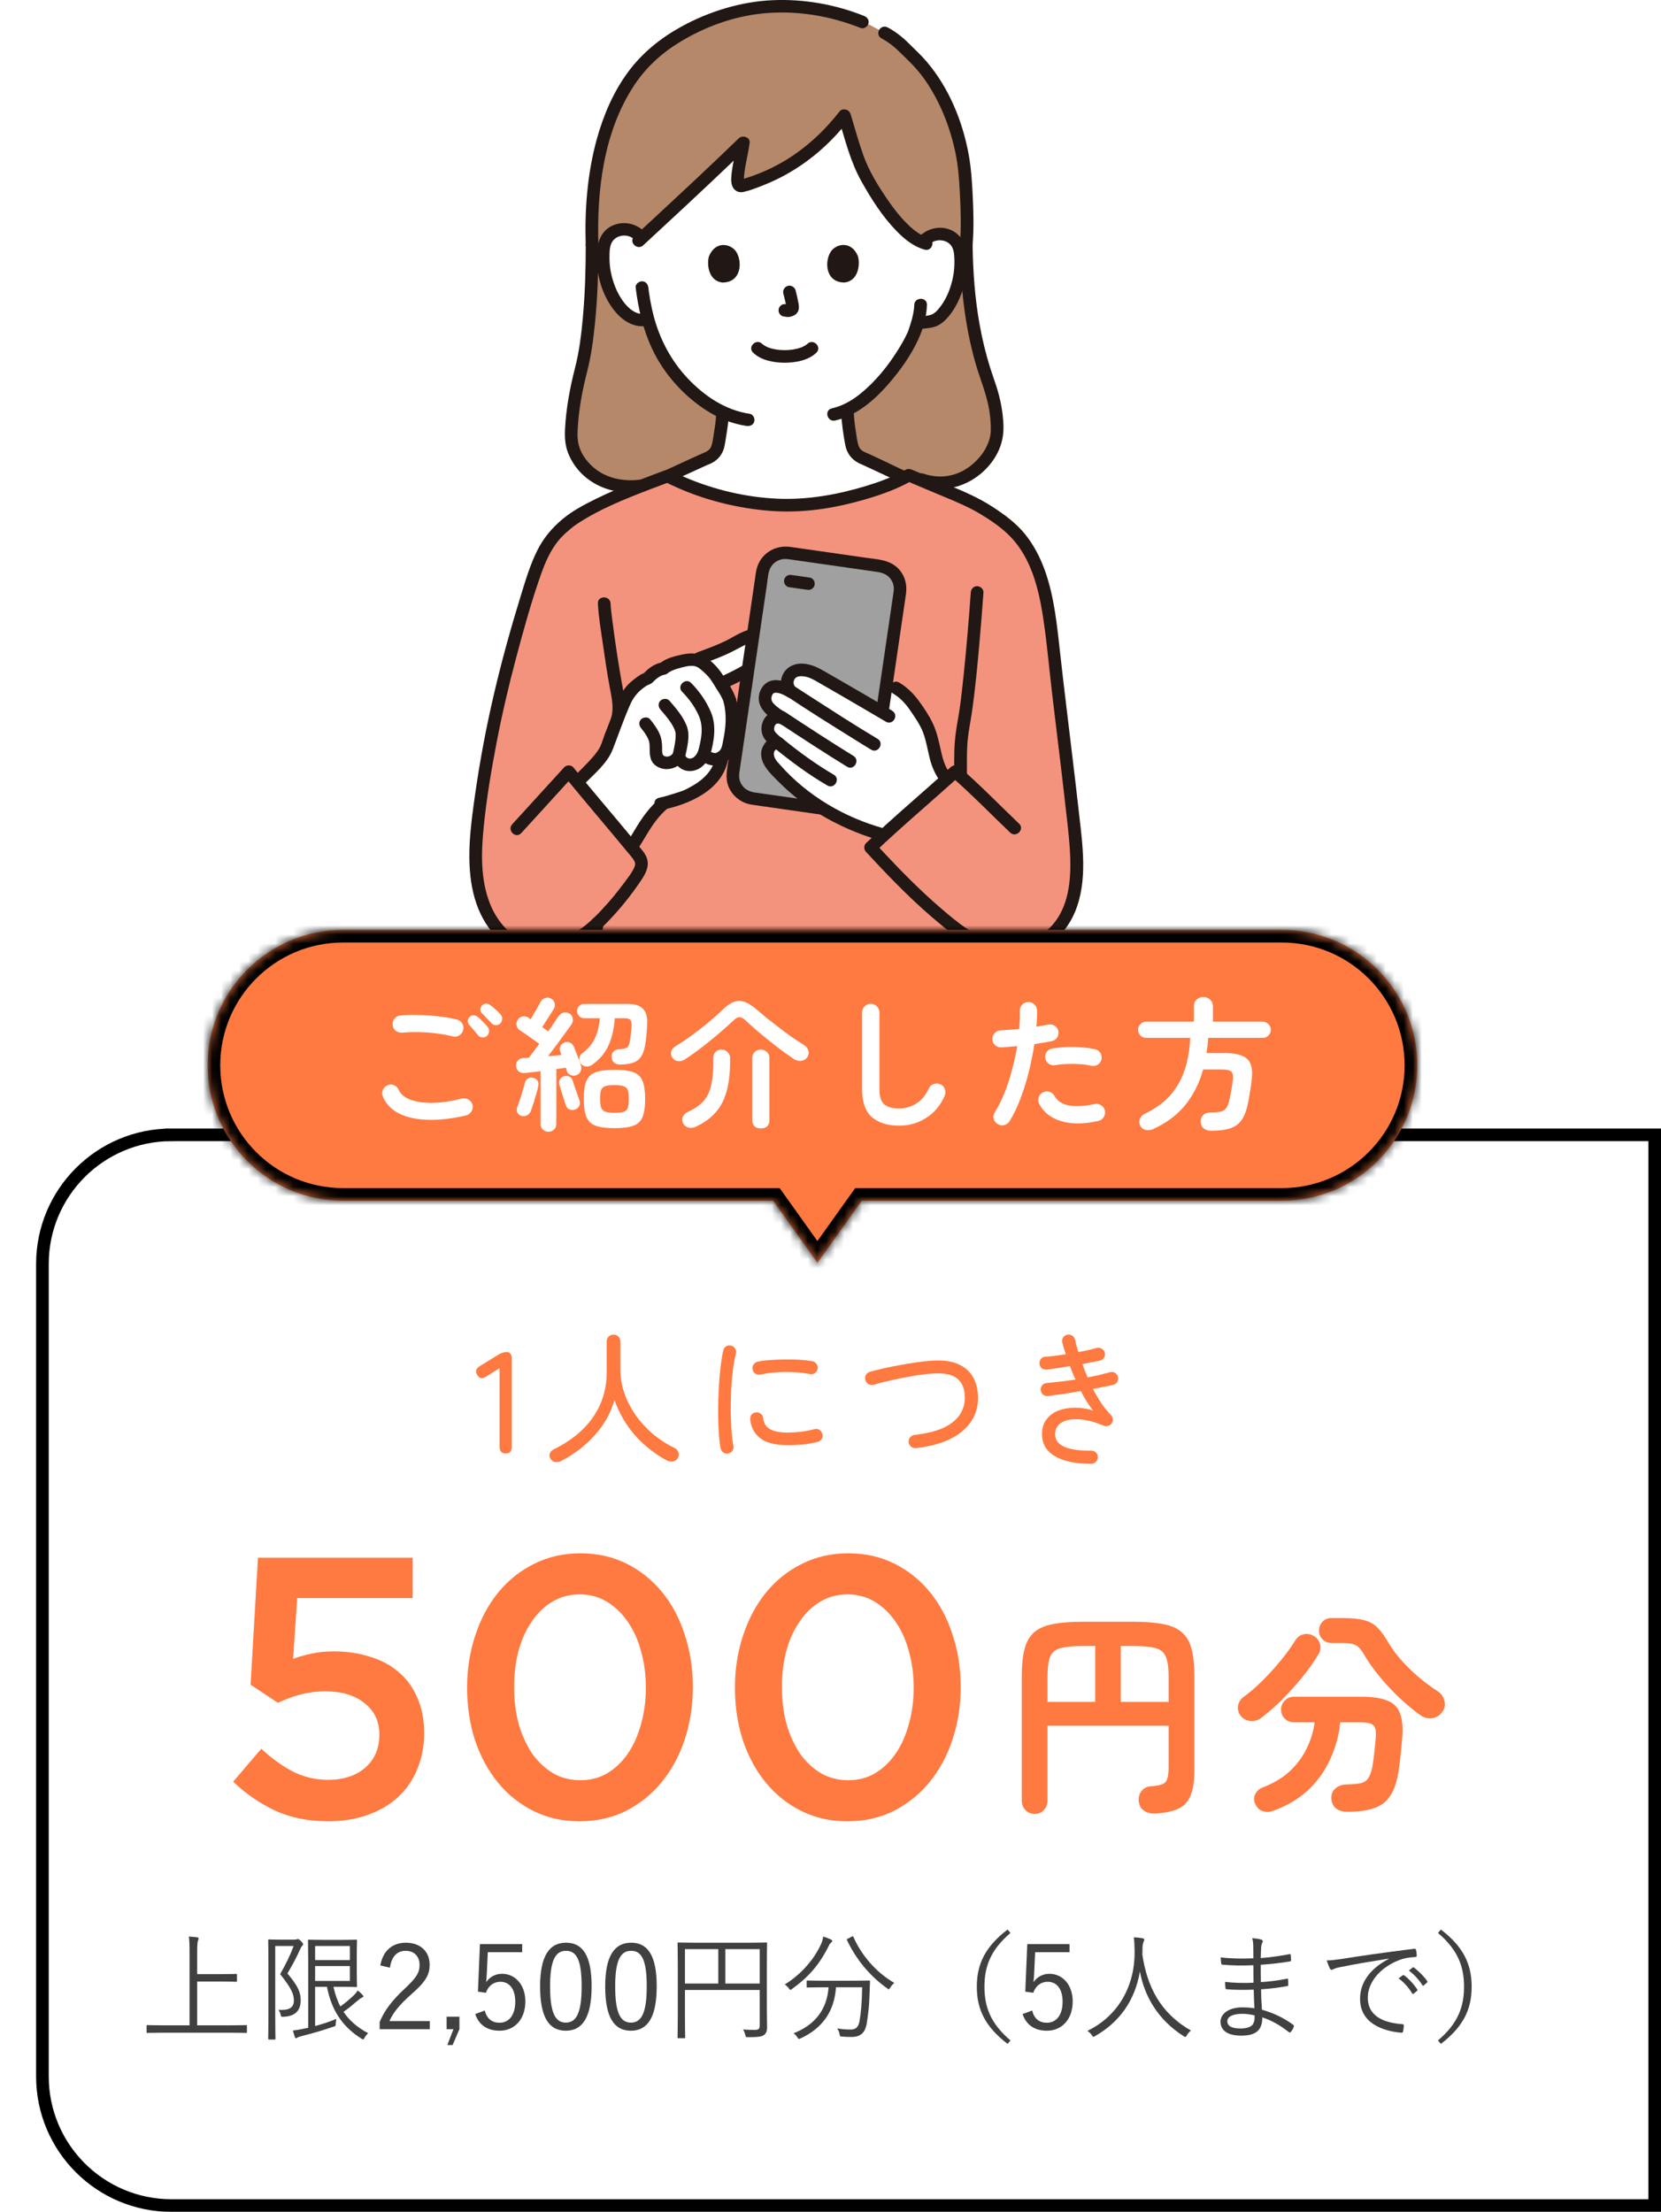 <?xml version="1.0" encoding="utf-8"?>
<svg xmlns="http://www.w3.org/2000/svg" fill="none" height="245" viewBox="0 0 184 245" width="184">
  <filter color-interpolation-filters="sRGB" filterUnits="userSpaceOnUse" height="124" id="a" width="184" x="0" y="121">
    <feFlood flood-opacity="0" result="BackgroundImageFix"/>
    <feColorMatrix in="SourceAlpha" result="hardAlpha" type="matrix" values="0 0 0 0 0 0 0 0 0 0 0 0 0 0 0 0 0 0 127 0"/>
    <feOffset dx="4" dy="4"/>
    <feComposite in2="hardAlpha" operator="out"/>
    <feColorMatrix type="matrix" values="0 0 0 0 0 0 0 0 0 0 0 0 0 0 0 0 0 0 0.15 0"/>
    <feBlend in2="BackgroundImageFix" mode="normal" result="effect1_dropShadow_63_162"/>
    <feBlend in="SourceGraphic" in2="effect1_dropShadow_63_162" mode="normal" result="shape"/>
  </filter>
  <mask fill="#fff" id="b">
    <path clip-rule="evenodd" d="m38 103c-8.284 0-15 6.716-15 15s6.716 15 15 15h47.648l4.905 6.878 4.905-6.878h46.541c8.284 0 15-6.716 15-15s-6.716-15-15-15z" fill="#fff" fill-rule="evenodd"/>
  </mask>
  <path d="m76.165 52.409c-2.583.669-4.495 1.295-4.495 1.295-5.022 1.054-8.427-2.357-8.4-5.465.018-1.903.466-5.016.996-6.887.773-2.734 1.326-7.542 1.323-14.212-.331-9.838 2.287-16.971 6.412-20.878 2.486-2.355 8.09-5.564 14.385-5.564 3.839 0 6.544.689 9.138 1.732l.82.327c.832.446 1.66.892 1.66.892 1.482.796 1.877 1.402 3.238 2.699 3.148 3.003 5.335 8.408 5.683 13.247.1 1.396.331 5.028.109 7.542.111 8.309 1.66 12.957 2.459 15.245.642 1.836.955 3.302.972 5.204.03 3.111-3.879 7.136-8.371 5.543 0 0-10.54-2.189-15.875-2.317-2.908-.07-6.963.793-10.052 1.593z" fill="#b5886a"/>
  <path d="m72.886 53.214c.293-.099 5.106-2.326 5.206-2.36 1.523-.544 1.461-1.512 1.654-2.592.158-.889.266-1.68.313-2.601-1.88-.872-3.613-2.308-5.13-4.104-1.69-1.998-2.612-4.231-3.142-6.166-.114.012-.184.017-.184.017-.946.235-1.692-.237-2.222-.654-.688-.55-1.183-1.271-1.561-2.027-.779-1.55-1.119-3.281-.969-4.981.041-.431.111-.872.331-1.26.31-.553.931-.959 1.61-1.06s1.408.11 1.9.55l.466.33c3.136-2.896 8.365-7.768 11.176-10.499-.196 1.639-1.238 5.106-.132 4.779 4.647-1.312 8.389-4 11.334-7.788.618 2.039 1.4 4.923 2.117 6.256.984 1.825 3.751 6.719 6.585 7.808.442-.683 1.367-1.046 2.216-.918.68.101 1.3.507 1.611 1.06.219.388.29.831.331 1.26.149 1.7-.191 3.432-.969 4.981-.381.756-.873 1.477-1.561 2.027-.554.434-1.552.406-2.243.527-.135.463-.272.849-.345 1.069-.542 1.457-3.596 6.65-7.426 8.506.038.97.152 1.932.322 2.89.19 1.083.132 2.05 1.654 2.592.1.035 4.415 2.068 4.571 2.129 0 0-6.345 6.288-14.845 6.288s-12.669-6.056-12.669-6.056z" fill="#fff"/>
  <path d="m103.053 26.981c.705-.597 1.944-.463 2.407.371.254.458.26 1.04.269 1.549.012.623-.044 1.24-.17 1.848-.237 1.141-.682 2.3-1.399 3.232-.282.365-.624.773-1.084.904-.501.142-1.03.153-1.543.226-.375.055-.583.527-.492.854.111.4.486.539.864.486.48-.07.969-.084 1.443-.2.566-.139 1.011-.44 1.415-.849.84-.846 1.405-1.938 1.8-3.047.396-1.109.604-2.375.566-3.583-.039-1.208-.302-2.363-1.38-3.07-1.15-.756-2.67-.568-3.695.298-.29.243-.254.733 0 .982.287.284.706.243.993 0z" fill="#211715"/>
  <path d="m101.281 33.769c-.023.695-.19 1.376-.392 2.039-.07.235-.149.466-.228.698-.027.078-.056.156-.082.232-.009.023-.018.043-.027.067-.044.119.071-.151.009-.02-.31.672-.67 1.318-1.066 1.946-1.142 1.827-2.527 3.548-4.219 4.909-.922.741-1.974 1.332-3.13 1.596-.881.2-.509 1.541.375 1.341 2.369-.539 4.339-2.253 5.885-4.029 1.291-1.483 2.489-3.151 3.312-4.938.547-1.185.922-2.54.966-3.84.029-.895-1.376-.895-1.405 0z" fill="#211715"/>
  <path d="m71.19 25.48c-.943-.796-2.237-1.002-3.37-.478-1.133.524-1.581 1.622-1.678 2.804-.196 2.378.53 5.048 2.14 6.861.887.999 2.132 1.703 3.505 1.405.884-.191.509-1.532-.375-1.341-.969.209-1.877-.652-2.392-1.364-.697-.964-1.133-2.106-1.359-3.264-.111-.568-.152-1.147-.143-1.723.009-.527.012-1.179.322-1.636.509-.753 1.672-.863 2.357-.284.287.243.712.281.993 0 .252-.249.29-.739 0-.982z" fill="#211715"/>
  <path d="m70.417 31.855c.29 2.346.811 4.634 1.824 6.786 1.297 2.754 3.458 5.187 6.038 6.835 1.332.852 2.837 1.474 4.412 1.703.375.055.755-.093.864-.487.091-.327-.114-.799-.492-.854-2.705-.397-5.004-1.955-6.849-3.893-1.845-1.938-3.133-4.359-3.815-6.986-.152-.579-.275-1.167-.378-1.758-.094-.539-.141-.88-.199-1.347-.047-.374-.29-.695-.703-.695-.345 0-.75.319-.703.695z" fill="#211715"/>
  <path d="m92.913 13.163c.709 2.357 1.303 4.77 2.515 6.933 1.095 1.955 2.331 3.898 3.906 5.514.858.88 1.88 1.709 3.092 2.042.873.24 1.245-1.101.375-1.341s-1.634-.854-2.304-1.518c-.794-.785-1.482-1.668-2.111-2.583-1.083-1.573-2.126-3.247-2.761-5.045-.507-1.439-.914-2.913-1.353-4.373-.258-.854-1.613-.492-1.356.371z" fill="#211715"/>
  <path d="m93.03 12.315c-1.707 2.181-3.748 4.095-6.143 5.517-1.192.707-2.451 1.292-3.765 1.738-.328.113-.659.217-.993.313-.044.012-.117.02-.155.043.021-.012.17 0 .073-.015.085.015.155.015.231.058.012.006.205.223.141.127-.073-.101.026.122.018.038-.003-.038-.026-.075-.026-.113-.006.165 0-.014 0-.084-.009-.229.012-.461.038-.686.117-1.063.451-2.3.594-3.444.079-.628-.802-.877-1.2-.492-3.027 2.94-6.12 5.81-9.211 8.68-.791.733-1.578 1.466-2.372 2.195-.662.611.334 1.593.993.982 3.112-2.87 6.213-5.758 9.282-8.671.77-.73 1.537-1.466 2.301-2.204l-1.2-.492c-.026.217.023-.142-.012.087-.009.049-.015.099-.023.148-.021.13-.044.261-.067.391-.059.313-.12.626-.181.935-.117.6-.228 1.199-.302 1.804-.053.44-.094.921.038 1.353.173.556.682.869 1.262.741.717-.156 1.432-.44 2.114-.71.72-.284 1.426-.6 2.114-.956 1.37-.713 2.653-1.578 3.841-2.56 1.341-1.109 2.542-2.375 3.61-3.742.231-.295.293-.695 0-.982-.243-.24-.761-.298-.993 0z" fill="#211715"/>
  <path d="m95.712 1.761c-3.206-1.28-6.641-1.883-10.099-1.741s-7.048 1.228-10.143 2.934c-2.299 1.266-4.307 2.885-5.868 4.987-1.649 2.221-2.758 4.822-3.49 7.469-1.051 3.806-1.353 7.799-1.227 11.732.029.892 1.435.895 1.405 0-.193-6.01.562-12.52 3.95-17.675 1.28-1.946 2.969-3.516 4.978-4.753 2.746-1.688 5.9-2.864 9.127-3.209 3.742-.4 7.516.209 10.992 1.596.351.142.773-.153.864-.487.111-.397-.138-.715-.492-.854z" fill="#211715"/>
  <path d="m107.738 27.14c.152-1.778.105-3.577.02-5.358-.073-1.59-.173-3.177-.465-4.747-.683-3.664-2.196-7.342-4.641-10.206-.633-.741-1.359-1.408-2.053-2.094-.694-.686-1.405-1.231-2.243-1.686s-1.502.77-.709 1.199c.679.368 1.268.799 1.821 1.335.621.602 1.259 1.202 1.845 1.836 1.153 1.254 2.052 2.731 2.781 4.26.782 1.639 1.353 3.38 1.728 5.152.319 1.503.43 3.021.509 4.553.1 1.911.161 3.843 0 5.755-.032.374.346.695.703.695.407 0 .67-.319.703-.695z" fill="#211715"/>
  <path d="m64.889 27.14c0 2.725-.082 5.454-.334 8.167-.167 1.827-.395 3.643-.852 5.43-.568 2.218-.987 4.466-1.11 6.757-.05.933 0 1.839.351 2.717.351.877.913 1.723 1.631 2.389 1.962 1.822 4.702 2.297 7.282 1.772.884-.18.509-1.52-.375-1.341-1.976.403-4.158.093-5.718-1.24-.632-.539-1.177-1.245-1.467-1.949-.343-.837-.348-1.497-.299-2.395.12-2.14.515-4.231 1.048-6.305.448-1.741.682-3.536.861-5.317.29-2.885.381-5.787.381-8.683 0-.895-1.405-.895-1.405 0z" fill="#211715"/>
  <path d="m106.332 27.14c.065 4.414.516 8.871 1.742 13.128.454 1.573 1.095 3.096 1.426 4.7.132.646.211 1.3.243 1.958.024.51.033 1.014-.061 1.431-.188.84-.597 1.616-1.171 2.288-.709.831-1.622 1.512-2.671 1.862-1.177.397-2.389.356-3.557-.049-.357-.124-.77.142-.864.487-.105.382.132.73.492.854 2.339.808 4.825.246 6.708-1.303.802-.66 1.487-1.509 1.938-2.444.475-.988.647-1.975.598-3.064-.065-1.46-.355-2.887-.806-4.278-.207-.634-.436-1.263-.638-1.897-.504-1.593-.896-3.218-1.192-4.86-.524-2.911-.737-5.865-.778-8.819-.012-.895-1.418-.895-1.406 0z" fill="#211715"/>
  <path d="m79.339 45.91c-.047.681-.135 1.355-.249 2.03-.073.426-.114.86-.228 1.277-.088.324-.199.547-.53.756-.231.145-.489.232-.735.342-1.204.542-2.398 1.101-3.599 1.648-.316.145-.632.29-.952.432-.108.049-.22.096-.328.145-.179.078.143-.052-.021.009-.357.127-.597.475-.492.854.094.342.506.611.864.487.474-.168.934-.403 1.391-.611.744-.339 1.487-.678 2.231-1.019.539-.246 1.075-.492 1.613-.739.009-.003.129-.055.129-.058 0 .006-.363.148-.044.023.091-.035.187-.075.275-.113.143-.064.284-.133.416-.22.474-.307.817-.718 1.028-1.24.187-.466.228-.973.313-1.466.143-.84.266-1.683.325-2.534.026-.374-.343-.695-.703-.695-.401 0-.676.319-.703.695z" fill="#211715"/>
  <path d="m93.159 45.511c.067 1.263.24 2.531.477 3.777.208 1.08.87 1.793 1.894 2.192.287.113-.17-.087.029.009.082.041.167.075.249.113.255.119.509.237.764.356.688.321 1.379.646 2.067.967.469.22.931.455 1.409.654.348.148.752.104.96-.249.173-.292.1-.802-.252-.95-1.019-.429-2.008-.935-3.007-1.405-.48-.226-.96-.455-1.446-.675-.24-.107-.489-.191-.712-.333-.316-.2-.436-.423-.521-.718-.135-.469-.181-.973-.261-1.454-.126-.759-.205-1.523-.246-2.291-.047-.889-1.452-.895-1.405 0z" fill="#211715"/>
  <path d="m65.756 104.891c.018-.102.211-1.448.211-1.448l.088-.487c.012-.081.053-.321.111-.692-2.114 1.975-4.825 3.554-7.583 2.893-1.546-.371-2.864-1.425-3.795-2.702-2.521-3.464-2.269-8.141-1.728-12.378 1.124-8.833 3.027-16.636 5.698-25.139.694-2.213 1.493-4.495 3.145-6.14.269-.269 1.116-.976 1.206-1.043 2.544-1.842 6.977-3.597 10.845-5.022 3.341 1.72 8.406 3.221 13.185 3.229 4.527.014 10.488-1.564 13.548-3.333 1.936.823 3.78 1.613 5.765 2.413 2.018.901 3.388 1.778 4.981 3.015 3.844 2.98 4.655 8.321 5.18 13.123.761 6.986 1.572 12.969 2.333 19.955.337 3.082.659 6.279-.351 9.213-1.01 2.933-3.76 5.146-6.884 4.943-1.288-.084-2.43-.443-3.499-.976v.539c-7.944 0-31.564.029-42.207.029" fill="#f4937d"/>
  <path d="m66.008 105.58c5.587 0 11.173-.006 16.76-.012 6.096-.005 12.195-.011 18.291-.017 2.386 0 4.77-.003 7.156-.003.905 0 .905-1.39 0-1.39-4.943 0-9.888.006-14.831.012-6.278.005-12.558.011-18.836.017-2.846 0-5.692.003-8.538.003-.905 0-.905 1.39 0 1.39z" fill="#211715"/>
  <path d="m66.233 66.838c.067 1.445.322 2.893.527 4.324.24 1.686.486 3.371.799 5.045.214 1.138.501 2.369.076 3.493-.132.35.149.762.492.854.392.107.732-.133.864-.487.419-1.109.267-2.346.065-3.484-.141-.793-.293-1.584-.422-2.378-.293-1.796-.559-3.603-.788-5.387-.082-.654-.179-1.318-.208-1.978-.041-.892-1.446-.895-1.405 0z" fill="#211715"/>
  <path d="m66.432 105.076c.105-.623.176-1.251.287-1.871.044-.252.082-.504.123-.756.029-.191.032-.362-.07-.536-.085-.144-.252-.28-.419-.318-.337-.075-.802.101-.864.486-.114.716-.234 1.428-.34 2.144-.023.162-.044.321-.07.483-.032.189-.032.365.07.536.085.145.252.281.419.319.34.075.799-.102.864-.487z" fill="#211715"/>
  <path d="m107.173 104.138c.008.087.023.171.035.257l-.027-.185c.03.258.074.516.115.773l.011.087c.021.09.065.168.126.238.05.075.114.136.196.179.082.052.167.079.261.081.094.021.187.018.281-.011.17-.055.334-.159.419-.319l.07-.165c.032-.124.032-.246 0-.371-.029-.191-.059-.385-.088-.576l-.012-.084.027.186c-.009-.087-.024-.171-.035-.258l.026.185v-.014c0-.096-.018-.186-.061-.267-.03-.087-.077-.162-.147-.223-.064-.066-.137-.116-.225-.145-.085-.043-.173-.063-.27-.06l-.187.026c-.12.031-.223.092-.31.179l-.112.142c-.064.107-.096.226-.096.351z" fill="#211715"/>
  <path d="m107.114 85.672c0-1.24-.032-2.476.085-3.713.094-.988.299-1.949.445-2.928.386-2.627.632-5.274.864-7.918.161-1.83.307-3.661.436-5.491.026-.374-.343-.695-.703-.695-.401 0-.676.319-.702.695-.223 3.125-.484 6.25-.812 9.366-.122 1.158-.257 2.378-.415 3.481-.144.996-.349 1.981-.469 2.98-.167 1.405-.14 2.812-.14 4.226 0 .895 1.405.895 1.405 0z" fill="#211715"/>
  <path d="m64.192 86.399c.867-.895 2.623-2.488 3.033-3.658.653-1.865.937-2.444 1.575-4.075.307-.788.697-1.816 1.318-2.395.343-.322 1.101-.999 1.64-1.124.439-.582 1.303-1.051 1.777-1.112.445-.486 2.205-.906 2.735-.956.284-.026.524-.023.735.012 2.26-.843 2.893-1.051 4.372-1.822 1.004-.521 1.812-1.118 2.905-.825.243.067.72.408.817.64.293.713-.044 1.318-.553 1.781-1.9 1.726-3.335 2.166-4.699 2.882.044.067.091.142.141.217.401.617.685 1.075.852 1.619.193.733.328 2.111.226 2.948-.1.802-.258 1.686-.445 2.407-.094.359-.261.657-.609.889-.047.203-.073.322-.073.322-.387 1.717-1.593 2.931-3.754 3.962-.422.203-1.766.626-2.615.84-1.757 1.483-2.542 3.27-3.4 4.55" fill="#fff"/>
  <path d="m64.69 86.891c1.139-1.173 2.583-2.334 3.189-3.892.606-1.558 1.2-3.29 1.903-4.895.343-.788.793-1.384 1.484-1.903.161-.122.337-.249.524-.33.205-.09.369-.145.533-.313.301-.31.618-.585 1.028-.753.123-.049.252-.061.378-.101.152-.049.228-.124.348-.217.149-.116-.129.072.059-.041.299-.18.583-.278.928-.385.328-.101.662-.185.996-.252.064-.012.132-.023.196-.035.193-.035-.141.009.018 0 .202-.015.448-.032.627 0 .351.061.63.281.914.536.322.29.668.614.893.938.267.382.498.788.75 1.179.275.426.55.854.706 1.338.275.849 1.631.487 1.356-.371-.322-.999-.966-1.914-1.552-2.78-.498-.739-1.239-1.535-2.047-1.943-.808-.408-1.69-.327-2.542-.13-.785.182-1.754.42-2.337 1.005l.31-.18c-.785.122-1.605.683-2.088 1.289l.31-.18c-.489.133-.899.426-1.288.733-.337.264-.673.547-.943.88-.67.831-1.004 1.865-1.394 2.841-.319.802-.653 1.599-.957 2.407-.164.431-.322.991-.498 1.347s-.425.698-.685 1.011c-.653.785-1.403 1.48-2.114 2.213-.627.646.366 1.631.993.982z" fill="#211715"/>
  <path d="m72.883 88.62c-.776.698-1.429 1.518-1.997 2.386-.46.704-.858 1.442-1.323 2.14-.202.304-.07.782.252.95.351.182.747.075.96-.249.454-.681.843-1.399 1.288-2.085.126-.191.252-.382.387-.568.143-.2.231-.316.345-.458.331-.406.691-.785 1.083-1.138.272-.246.269-.739 0-.982-.293-.264-.703-.261-.993 0z" fill="#211715"/>
  <path d="m79.257 83.96c-.319 1.37-1.262 2.331-2.503 3.058-.187.11-.378.211-.571.313-.1.052-.202.104-.304.151-.029.014-.24.104-.061.032-.275.11-.556.206-.837.295-.65.211-1.309.414-1.976.559-.884.188-.509 1.529.375 1.341 2.99-.64 6.477-2.132 7.235-5.378.202-.872-1.151-1.242-1.356-.371z" fill="#211715"/>
  <path d="m77.617 73.603c.89-.33 1.786-.654 2.659-1.034.873-.379 1.628-.826 2.448-1.228.404-.2.796-.307 1.247-.255.108.012.225.061.384.191.126.104.132.119.146.292.032.4-.343.707-.615.944-.413.365-.843.701-1.303 1.005-.808.533-1.681.935-2.55 1.353-.343.165-.433.646-.252.95.205.345.618.414.96.249.905-.434 1.81-.854 2.644-1.416.542-.365 1.06-.77 1.549-1.205.46-.411.846-.912.943-1.535.202-1.3-.893-2.227-2.14-2.244s-2.293.799-3.341 1.312c-1.048.513-2.07.875-3.154 1.277-.354.133-.597.469-.492.854.094.336.506.617.864.487z" fill="#211715"/>
  <path d="m75.567 76.63c.764.767 1.449 1.717 1.871 2.714.536 1.268.228 2.659-.12 3.933-.234.866 1.121 1.234 1.356.371.419-1.544.723-3.215.088-4.744-.498-1.199-1.282-2.331-2.202-3.255-.635-.637-1.631.345-.993.982z" fill="#211715"/>
  <path d="m73.158 78.599c.577.657 1.212 1.393 1.549 2.16 0 .006.059.151.076.211.015.052.029.104.041.156.009.038.012.087.006.02.032.272.015.556-.015.828-.059.568-.199 1.129-.316 1.688-.076.368.108.75.492.854.348.096.788-.116.864-.487.24-1.167.665-2.534.19-3.693-.422-1.025-1.165-1.897-1.891-2.725-.249-.284-.738-.252-.993 0-.284.281-.249.698 0 .982z" fill="#211715"/>
  <path d="m80.162 77.762c.36 1.419.243 2.844-.053 4.26-.123.6-.138 1.098-.723 1.35-.053.023-.111.038-.164.058.155-.061.111-.003.029-.015-.05-.006-.102-.003-.152-.009.123.015-.038-.011-.061-.017-.102-.026-.24-.07-.272-.087-.026-.015-.152-.058-.076-.041-.064-.017-.05-.09-.015.009-.181-.507-1.01-.753-1.285-.165-.17.362-.413.825-.849.909-.407.078-.597-.226-.808-.544-.293-.446-.919-.449-1.212 0-.176.269-.524.385-.82.316-.404-.096-.346-.504-.351-.886-.009-.588-.047-1.072-.287-1.619-.261-.591-.644-1.109-1.051-1.61-.237-.292-.747-.246-.993 0-.293.29-.237.689 0 .982.375.463.858 1.118.925 1.686.073.64-.079 1.407.299 2.036.34.568 1.083.854 1.73.814.732-.046 1.364-.411 1.763-1.02h-1.212c.483.736 1.113 1.318 2.064 1.231s1.634-.773 2.02-1.593l-1.285-.165c.281.788 1.148 1.176 1.959 1.161.89-.015 1.692-.727 1.971-1.529.167-.489.252-1.019.34-1.529.088-.51.184-1.063.208-1.596.041-.912-.056-1.874-.278-2.757-.223-.883-1.575-.501-1.356.371z" fill="#211715"/>
  <path d="m97.727 92.428c-2.29-.628-4.945-1.772-7.133-3.206-1.994-1.303-3.736-2.856-5.104-4.515-.354-.431-.53-.93-.448-1.48.082-.55.902-1.286 1.244-.846-.808-.643-1.294-1.022-1.224-1.775.091-.973.946-1.477 1.78-.973-1.965-1.138-2.31-1.903-1.991-2.792.348-.976 1.344-1.086 2.77-.22-.767-.857-.296-1.825.164-2.14.712-.487 1.886-.255 2.708.206.518.29 3.209 1.842 5.663 3.276.679-1.257 1.493-2.751 1.493-2.751l1.616.999c1.52.878 2.196 2.163 3.127 3.643 1.35 2.146.852 4.512 2.401 6.36" fill="#fff"/>
  <path d="m81.204 85.579 3.252-22.182c.203-1.384 1.504-2.345 2.903-2.144l10.168 1.458c1.4.201 2.371 1.487 2.168 2.872l-3.252 22.181c-.203 1.384-1.504 2.345-2.903 2.144l-10.168-1.458c-1.4-.201-2.371-1.487-2.168-2.872z" fill="#a0a0a0"/>
  <path d="m83.183 89.118c2.714.388 5.426.779 8.14 1.167 1.139.162 2.559.559 3.672.153 1.113-.405 1.938-1.35 2.126-2.502.029-.174.053-.35.076-.527l1.136-7.759c.495-3.38.99-6.76 1.484-10.139l.46-3.142c.029-.194.059-.388.085-.585.152-1.069-.144-2.14-.949-2.899-.96-.906-2.296-.935-3.534-1.112-1.713-.246-3.423-.489-5.136-.736-1.066-.153-2.132-.31-3.197-.458-1.874-.261-3.534.95-3.803 2.806-.337 2.294-.673 4.588-1.007 6.881l-1.508 10.299-.533 3.643c-.114.782-.304 1.604-.152 2.386.249 1.277 1.353 2.308 2.641 2.517.375.061.755-.096.864-.487.094-.333-.114-.793-.492-.854-.527-.087-.999-.313-1.321-.75-.146-.197-.246-.417-.307-.654-.029-.116-.047-.226-.05-.345 0-.067.024-.466 0-.267.018-.139.041-.281.061-.42l.407-2.769c.469-3.203.94-6.409 1.408-9.612.404-2.757.808-5.511 1.212-8.269.091-.628.111-1.416.474-1.952.275-.411.717-.695 1.206-.788.117-.023.234-.029.354-.029.065 0 .366.023.17 0 .026.003.053.009.076.012.419.061.84.122 1.259.179 2.878.411 5.754.826 8.632 1.237.615.087 1.177.287 1.546.817.143.206.234.423.29.663.026.116.038.226.041.347 0 .07-.026.42 0 .217-.006.041-.012.078-.018.119-.105.73-.214 1.457-.319 2.187-.451 3.082-.905 6.166-1.356 9.248-.451 3.082-.864 5.894-1.294 8.842-.085.588-.164 1.179-.258 1.767-.135.834-.697 1.518-1.567 1.66-.117.02-.237.023-.357.02-.05 0-.337-.026-.12 0-.032-.003-.061-.009-.091-.015-.155-.023-.307-.043-.463-.067-2.949-.423-5.897-.846-8.843-1.268l-.767-.11c-.375-.055-.755.093-.864.486-.091.327.114.802.492.854z" fill="#211715"/>
  <path d="m89.739 63.982c-.665-.096-1.332-.191-1.997-.287-.196-.029-.363-.032-.542.07-.146.084-.284.249-.322.414-.041.177-.032.377.07.536.091.142.243.295.419.319.665.096 1.332.191 1.997.287.196.029.363.032.542-.07.146-.084.284-.249.322-.414.041-.177.032-.377-.07-.536-.091-.142-.243-.295-.419-.319z" fill="#211715"/>
  <path d="m97.727 92.428c-4.375-1.199-9.191-4.226-12.055-7.71-.354-.432-.712-.944-.629-1.494.082-.55.902-1.286 1.244-.846-.767-.715-1.268-1.06-1.192-1.81.088-.852.966-1.338 1.83-.892-1.783-1.187-2.36-2.12-2.076-2.838.439-1.106 1.344-1.086 2.77-.22-.767-.857-.296-1.825.164-2.14.712-.487 1.789-.232 2.597.252 2.105 1.254 5.408 3.171 8.102 4.767l1.397.799" fill="#fff"/>
  <path d="m98.854 78.735c-1.932-1.144-3.874-2.273-5.821-3.397-.659-.379-1.315-.762-1.976-1.135-.902-.513-2.032-.904-3.071-.579-.659.206-1.136.678-1.361 1.321-.275.785-.018 1.549.498 2.163l.852-1.092c-.747-.443-1.669-.849-2.553-.611-.7.188-1.177.814-1.321 1.5-.337 1.599 1.177 2.615 2.386 3.325l.709-1.199c-1.089-.605-2.351-.156-2.741 1.037-.17.521-.132 1.121.138 1.602.269.481.755.852 1.195 1.202.694.553 1.619-.31.993-.982-.969-1.04-2.348.4-2.451 1.396-.143 1.379 1.077 2.465 1.971 3.357 1.982 1.987 4.33 3.612 6.872 4.814 1.405.663 2.864 1.228 4.363 1.642.873.24 1.244-1.101.375-1.341-4.369-1.211-8.456-3.606-11.457-6.994-.34-.382-.788-.808-.726-1.364.015-.139.064-.214.173-.333.035-.038.155-.116.155-.128.018-.075.047.029-.023-.003-.061-.029-.19-.009-.246-.067l.993-.982c-.29-.232-.612-.458-.852-.741-.138-.165-.193-.292-.17-.492.056-.475.34-.637.726-.423.791.44 1.487-.744.709-1.199-.536-.313-1.057-.64-1.482-1.092-.085-.09-.064-.058-.135-.177-.023-.038-.044-.075-.064-.113-.094-.162.015.064-.015-.029-.021-.058-.056-.278-.044-.119-.006-.084-.006-.165 0-.246.006-.098-.026.119 0 .02.009-.038.018-.075.026-.113.029-.099.035-.128.073-.2.009-.017.102-.156.073-.116-.038.052.085-.075.026-.029.041-.032.085-.055.138-.07.111-.035.31-.02.506.029.348.09.659.258.963.44.723.429 1.338-.51.852-1.092-.252-.301-.261-.683-.032-.985-.047.061.141-.133.07-.075-.032.026.135-.078.158-.087.208-.087.454-.087.673-.067.644.058 1.186.391 1.73.704 1.534.88 3.066 1.77 4.594 2.662.946.55 1.889 1.103 2.831 1.662.779.461 1.484-.741.709-1.199z" fill="#211715"/>
  <path d="m97.217 81.84c-2.682-1.599-5.303-3.305-7.926-4.993-.454-.292-.911-.585-1.359-.883-.752-.501-1.455.701-.709 1.199 2.439 1.631 4.939 3.186 7.431 4.738.615.385 1.23.767 1.853 1.138.776.463 1.484-.739.709-1.199z" fill="#211715"/>
  <path d="m94.541 83.728c-2.559-1.573-5.071-3.22-7.581-4.869-.755-.495-1.461.707-.709 1.199 2.509 1.648 5.021 3.296 7.581 4.869.77.475 1.476-.73.709-1.199z" fill="#211715"/>
  <path d="m92.36 85.808c-1.991-1.155-3.894-2.554-5.645-3.985-.293-.237-.709-.284-.993 0-.249.246-.296.744 0 .982 1.865 1.52 3.845 2.989 5.932 4.202.782.455 1.49-.747.709-1.199z" fill="#211715"/>
  <path d="m98.907 76.804c.773.458 1.373 1.089 1.877 1.822.535.782 1.136 1.622 1.472 2.511.337.889.489 1.857.718 2.792.252 1.02.647 1.949 1.314 2.769.238.292.747.246.993 0 .293-.29.24-.689 0-.982-.606-.744-.852-1.68-1.057-2.595-.225-1.014-.433-2.016-.875-2.963-.413-.883-.993-1.752-1.573-2.537-.58-.785-1.291-1.5-2.164-2.016-.779-.461-1.484.741-.709 1.199z" fill="#211715"/>
  <path d="m57.736 92.29c1.921-2.106 3.841-4.211 5.762-6.317h-.993c1.839 2.248 3.721 4.463 5.584 6.693.486.582.969 1.164 1.452 1.752.228.278.48.547.673.852.182.287.187.518.044.825-.328.704-.873 1.355-1.335 1.978-.463.623-.996 1.28-1.528 1.888-.999 1.141-2.07 2.251-3.326 3.116-1.148.793-2.48 1.459-3.903 1.529-2.814.139-4.957-2.12-5.903-4.547-1.031-2.647-.966-5.566-.691-8.347.313-3.18.84-6.346 1.444-9.482.603-3.137 1.341-6.302 2.172-9.415.823-3.087 1.678-6.198 2.747-9.213.46-1.303 1.031-2.615 1.909-3.701.354-.437.761-.814 1.189-1.179.164-.139.34-.272.498-.417.047-.043.105-.046-.07.052.053-.029.105-.075.155-.113.135-.096.272-.188.41-.278 2.448-1.602 5.235-2.705 7.958-3.753.714-.275 1.432-.544 2.152-.808l-.542-.07c3.49 1.784 7.405 2.861 11.311 3.218 3.906.356 7.51-.232 11.088-1.283 1.733-.51 3.473-1.138 5.045-2.039h-.708c1.435.608 2.866 1.219 4.307 1.816 1.323.55 2.629 1.098 3.862 1.83 1.066.634 2.132 1.35 3.042 2.187.843.776 1.517 1.691 2.056 2.696 1.118 2.082 1.625 4.446 1.973 6.76.422 2.792.659 5.619.993 8.422.354 2.971.72 5.937 1.071 8.909.185 1.57.366 3.142.542 4.715.164 1.474.334 2.951.381 4.434.082 2.56-.191 5.419-1.956 7.438-.703.805-1.593 1.477-2.612 1.839-1.104.391-2.252.414-3.391.162-2.562-.562-4.644-2.343-6.57-4.011-2.111-1.828-4.076-3.809-5.979-5.842-.372-.4-.744-.799-1.116-1.199v.982c3.042-2.89 6.263-5.59 9.37-8.411h-.993c2.29 1.99 4.401 4.173 6.594 6.264.65.62 1.646-.362.993-.982-2.193-2.091-4.301-4.275-6.594-6.264-.296-.255-.7-.269-.993 0-3.106 2.821-6.327 5.52-9.369 8.411-.281.269-.252.71 0 .982 2.313 2.497 4.664 4.955 7.249 7.177 2.586 2.221 5.4 4.463 8.934 4.451 3.136-.011 5.794-2.195 6.957-4.978 1.461-3.505.828-7.519.421-11.165-.427-3.814-.899-7.623-1.355-11.434-.235-1.938-.463-3.878-.68-5.818-.184-1.648-.351-3.302-.617-4.941-.489-3.003-1.341-6.056-3.286-8.477-.992-1.237-2.307-2.195-3.633-3.058-1.529-.996-3.177-1.697-4.858-2.395-.878-.365-1.754-.736-2.629-1.106-.425-.18-.852-.362-1.277-.542-.296-.124-.536-.206-.837-.055-.152.075-.299.168-.448.246-1.28.675-2.653 1.167-4.041 1.584-3.121.941-6.415 1.523-9.686 1.381-3.511-.151-7.068-.996-10.289-2.381-.351-.151-.703-.31-1.048-.475-.173-.084-.34-.177-.515-.255-.325-.151-.58-.058-.896.061-.843.313-1.687.631-2.524.962-1.672.657-3.335 1.35-4.945 2.143-1.271.628-2.556 1.309-3.645 2.224-1.154.967-2.076 2.068-2.755 3.412-.793 1.573-1.297 3.27-1.815 4.947-.565 1.836-1.107 3.681-1.616 5.535-.993 3.623-1.856 7.281-2.55 10.971-.348 1.856-.659 3.722-.925 5.593-.252 1.772-.498 3.548-.597 5.335-.181 3.252.152 6.774 2.138 9.494.99 1.355 2.345 2.496 3.997 2.962 1.651.467 3.449.16 5.013-.57 1.564-.73 3.036-1.943 4.257-3.221 1.318-1.378 2.518-2.881 3.581-4.463.545-.808.999-1.691.559-2.656-.17-.374-.442-.686-.7-1.005-.31-.379-.624-.759-.937-1.135-1.06-1.28-2.132-2.551-3.2-3.823s-2.175-2.598-3.247-3.91c-.231-.281-.758-.258-.993 0-1.921 2.106-3.842 4.211-5.762 6.316-.603.663.387 1.648.993.982z" fill="#211715"/>
  <path d="m83.429 39.064c.893.863 2.307 1.115 3.505 1.112 1.198-.003 2.612-.249 3.505-1.112.647-.626-.345-1.61-.993-.982-.029.029-.176.153-.091.084.079-.064-.111.072-.155.099-.079.046-.158.09-.24.13-.056.026-.111.052-.167.078.094-.041-.006 0-.05.017-.589.208-1.189.295-1.812.295-.624 0-1.206-.078-1.78-.284-.006 0-.211-.084-.082-.029-.047-.02-.094-.043-.141-.064-.091-.043-.181-.093-.267-.145-.067-.041-.129-.087-.193-.13.179.122-.009-.012-.05-.055-.647-.626-1.643.356-.993.982z" fill="#211715"/>
  <path d="m86.776 32.524c.135.504.261 1.017.34 1.532l-.026-.185c.009.07.012.139.006.211l.026-.185c-.006.032-.012.064-.023.096l.07-.165c-.009.023-.021.041-.035.061l.111-.142c-.015.02-.032.035-.05.049l.143-.11c-.038.026-.079.046-.123.064l.167-.07c-.067.029-.135.049-.208.061l.187-.026c-.064.009-.129.006-.193 0l.187.026c-.073-.009-.146-.029-.22-.038-.196-.026-.363-.035-.542.07-.146.084-.284.249-.322.414-.041.177-.032.377.07.536.091.139.243.295.419.319.158.02.313.061.474.07.243.012.469-.061.688-.159.266-.119.474-.353.545-.637.059-.24.032-.455-.009-.695-.085-.492-.199-.982-.328-1.468-.094-.35-.507-.6-.864-.486-.357.113-.592.478-.492.854z" fill="#211715"/>
  <path d="m78.54 28.386c-.258.831-.091 2.746 1.502 2.908 2.105-.012 2.216-2.326 1.508-3.412-.58-.889-2.287-1.26-3.013.507z" fill="#211715"/>
  <path d="m95.039 28.385c.258.831.091 2.746-1.502 2.908-2.105-.012-2.216-2.326-1.508-3.415.58-.889 2.287-1.26 3.013.507z" fill="#211715"/>
  <g filter="url(#a)">
    <path d="m0 136c0-8.284 6.716-15 15-15h165v120h-165c-8.284 0-15-6.716-15-15z" fill="#fff"/>
    <path d="m15 121.7h164.3v118.6h-164.3c-7.898 0-14.3-6.402-14.3-14.3v-90c0-7.898 6.402-14.3 14.3-14.3z" stroke="#000" stroke-width="1.4"/>
  </g>
  <path d="m27.757 186.608.82-14.063h17.138v4.469h-12.792l-.451 6.724c.683-.246 1.367-.437 2.05-.574.711-.164 1.544-.246 2.501-.246 1.394 0 2.692.191 3.895.574 1.23.355 2.296.916 3.198 1.681.902.738 1.599 1.681 2.091 2.829.519 1.121.779 2.446.779 3.977 0 1.476-.26 2.815-.779 4.018-.492 1.203-1.203 2.228-2.132 3.075s-2.05 1.503-3.362 1.968-2.761.697-4.346.697c-2.214 0-4.182-.396-5.904-1.189-1.722-.82-3.266-1.886-4.633-3.198l3.116-3.649c1.148 1.066 2.323 1.913 3.526 2.542 1.23.601 2.515.902 3.854.902 1.722 0 3.102-.451 4.141-1.353s1.558-2.118 1.558-3.649c0-1.476-.547-2.638-1.64-3.485-1.066-.875-2.501-1.312-4.305-1.312-1.039 0-1.995.123-2.87.369s-1.681.547-2.419.902z" fill="#ff7a41"/>
  <path d="m76.754 186.854c0 2.05-.301 3.991-.902 5.822-.601 1.804-1.449 3.376-2.542 4.715-1.093 1.339-2.419 2.405-3.977 3.198-1.531.765-3.239 1.148-5.125 1.148s-3.594-.383-5.125-1.148c-1.531-.765-2.843-1.818-3.936-3.157-1.093-1.339-1.941-2.911-2.542-4.715-.574-1.804-.861-3.731-.861-5.781s.301-3.977.902-5.781c.601-1.831 1.449-3.417 2.542-4.756 1.093-1.339 2.405-2.392 3.936-3.157 1.558-.793 3.28-1.189 5.166-1.189s3.594.383 5.125 1.148c1.531.765 2.843 1.818 3.936 3.157 1.093 1.339 1.927 2.911 2.501 4.715.601 1.804.902 3.731.902 5.781zm-5.207.082c0-1.421-.178-2.761-.533-4.018-.328-1.257-.82-2.351-1.476-3.28-.629-.929-1.394-1.667-2.296-2.214s-1.913-.82-3.034-.82c-1.121 0-2.132.273-3.034.82-.875.519-1.626 1.244-2.255 2.173-.629.902-1.121 1.982-1.476 3.239-.328 1.257-.492 2.597-.492 4.018 0 1.449.164 2.802.492 4.059.355 1.23.847 2.323 1.476 3.28.656.929 1.435 1.667 2.337 2.214.902.519 1.913.779 3.034.779 1.121 0 2.118-.26 2.993-.779.902-.547 1.667-1.285 2.296-2.214.629-.929 1.107-2.009 1.435-3.239.355-1.257.533-2.597.533-4.018z" fill="#ff7a41"/>
  <path d="m106.423 186.854c0 2.05-.3 3.991-.902 5.822-.601 1.804-1.448 3.376-2.542 4.715-1.093 1.339-2.419 2.405-3.977 3.198-1.531.765-3.239 1.148-5.125 1.148s-3.594-.383-5.125-1.148c-1.531-.765-2.843-1.818-3.936-3.157-1.093-1.339-1.941-2.911-2.542-4.715-.574-1.804-.861-3.731-.861-5.781s.301-3.977.902-5.781c.601-1.831 1.449-3.417 2.542-4.756s2.405-2.392 3.936-3.157c1.558-.793 3.28-1.189 5.166-1.189s3.594.383 5.125 1.148 2.843 1.818 3.936 3.157c1.094 1.339 1.927 2.911 2.501 4.715.602 1.804.902 3.731.902 5.781zm-5.207.082c0-1.421-.177-2.761-.533-4.018-.328-1.257-.82-2.351-1.476-3.28-.629-.929-1.394-1.667-2.296-2.214s-1.913-.82-3.034-.82c-1.121 0-2.132.273-3.034.82-.875.519-1.626 1.244-2.255 2.173-.629.902-1.121 1.982-1.476 3.239-.328 1.257-.492 2.597-.492 4.018 0 1.449.164 2.802.492 4.059.355 1.23.847 2.323 1.476 3.28.656.929 1.435 1.667 2.337 2.214.902.519 1.913.779 3.034.779 1.121 0 2.118-.26 2.993-.779.902-.547 1.667-1.285 2.296-2.214.629-.929 1.107-2.009 1.435-3.239.356-1.257.533-2.597.533-4.018z" fill="#ff7a41"/>
  <path d="m114.625 200.922c-.416 0-.76-.144-1.032-.432-.272-.272-.408-.632-.408-1.08v-13.656c0-1.264.104-2.296.312-3.096s.56-1.416 1.056-1.848c.512-.448 1.2-.752 2.064-.912.88-.176 1.992-.264 3.336-.264h5.592c1.344 0 2.448.088 3.312.264.88.16 1.568.464 2.064.912.512.432.872 1.048 1.08 1.848s.312 1.832.312 3.096v10.344c0 1.216-.152 2.168-.456 2.856-.288.672-.752 1.144-1.392 1.416-.64.288-1.48.456-2.52.504-.496.016-.912-.096-1.248-.336-.32-.224-.504-.568-.552-1.032-.032-.464.08-.848.336-1.152.272-.32.632-.488 1.08-.504.528-.032.928-.104 1.2-.216s.456-.32.552-.624.144-.728.144-1.272v-4.584h-13.416v8.256c0 .448-.136.808-.408 1.08-.256.288-.592.432-1.008.432zm9.528-12.408h5.304v-2.76c0-1.008-.104-1.752-.312-2.232-.192-.496-.568-.816-1.128-.96-.56-.16-1.392-.24-2.496-.24h-1.368zm-8.112 0h5.28v-6.192h-1.344c-1.088 0-1.92.08-2.496.24-.56.144-.944.464-1.152.96-.192.48-.288 1.224-.288 2.232z" fill="#ff7a41"/>
  <path d="m149.305 200.682c-1.12 0-1.728-.48-1.824-1.44-.032-.464.112-.84.432-1.128s.728-.44 1.224-.456c.704-.016 1.24-.064 1.608-.144.384-.096.664-.288.84-.576.192-.288.344-.728.456-1.32.08-.464.144-.952.192-1.464.064-.512.12-1.072.168-1.68.064-.688-.024-1.144-.264-1.368-.224-.224-.736-.336-1.536-.336h-2.136c-.144 1.44-.512 2.8-1.104 4.08-.576 1.28-1.384 2.416-2.424 3.408-1.04.976-2.328 1.744-3.864 2.304-.4.16-.8.176-1.2.048-.384-.128-.664-.408-.84-.84-.16-.368-.152-.72.024-1.056.176-.352.464-.6.864-.744 1.168-.448 2.152-1.04 2.952-1.776.8-.752 1.424-1.592 1.872-2.52.464-.944.76-1.912.888-2.904h-2.304c-.4 0-.736-.136-1.008-.408s-.408-.608-.408-1.008c0-.384.136-.712.408-.984.272-.288.608-.432 1.008-.432h7.464c1.216 0 2.16.136 2.832.408.688.256 1.16.696 1.416 1.32.272.624.376 1.464.312 2.52-.048.784-.112 1.504-.192 2.16-.064.64-.144 1.264-.24 1.872-.176 1.136-.48 2.032-.912 2.688-.416.656-1.008 1.112-1.776 1.368-.752.272-1.728.408-2.928.408zm8.088-10.656c-.784-.56-1.584-1.224-2.4-1.992-.8-.768-1.544-1.568-2.232-2.4-.672-.832-1.216-1.608-1.632-2.328-.208-.368-.408-.64-.6-.816-.176-.192-.4-.32-.672-.384-.272-.08-.632-.12-1.08-.12h-1.272c-.384 0-.712-.128-.984-.384-.272-.272-.408-.6-.408-.984s.128-.712.384-.984.576-.408.96-.408h1.32c.992 0 1.776.08 2.352.24.576.144 1.064.416 1.464.816s.816.976 1.248 1.728c.576.96 1.36 1.92 2.352 2.88s2.032 1.784 3.12 2.472c.368.256.6.6.696 1.032.112.432.04.832-.216 1.2-.272.4-.64.64-1.104.72-.464.064-.896-.032-1.296-.288zm-17.616.216c-.352.272-.752.4-1.2.384s-.824-.2-1.128-.552c-.256-.336-.36-.704-.312-1.104.064-.416.272-.752.624-1.008.704-.512 1.416-1.128 2.136-1.848s1.392-1.464 2.016-2.232c.64-.784 1.16-1.504 1.56-2.16.224-.368.528-.6.912-.696.4-.096.784-.032 1.152.192.368.208.6.512.696.912.096.384.032.76-.192 1.128-.48.816-1.08 1.664-1.8 2.544s-1.472 1.712-2.256 2.496c-.784.768-1.52 1.416-2.208 1.944z" fill="#ff7a41"/>
  <g fill="#404040">
    <path d="m27.355 224.415v.663c0 .091-.013.104-.104.104-.065 0-.481-.026-1.716-.026h-7.475c-1.235 0-1.651.026-1.716.026-.091 0-.104-.013-.104-.104v-.663c0-.091.013-.104.104-.104.065 0 .481.026 1.716.026h2.938v-7.956c0-.975-.013-1.391-.078-1.872.325.013.663.039.91.078.091.013.169.052.169.117 0 .078-.026.143-.065.247-.052.143-.091.455-.091 1.261v2.457h2.587c1.235 0 1.651-.026 1.716-.026.091 0 .104.013.104.104v.663c0 .091-.013.104-.104.104-.065 0-.481-.026-1.716-.026h-2.587v4.849h3.692c1.235 0 1.651-.026 1.716-.026.091 0 .104.013.104.104z"/>
    <path d="m37.937 220.073h-1.001c.182.806.429 1.534.767 2.171.52-.364.988-.754 1.534-1.274.156-.156.286-.325.377-.494.234.169.416.338.546.494.065.078.091.104.091.156s-.052.104-.156.143c-.117.039-.312.195-.624.455-.442.377-.884.754-1.417 1.118.624.936 1.495 1.716 2.73 2.366-.143.13-.286.299-.403.507-.078.13-.104.182-.156.182s-.104-.026-.195-.091c-2.223-1.391-3.341-3.302-3.809-5.733h-1.313v4.342c.806-.208 1.612-.481 2.353-.793-.039.143-.052.325-.065.507-.013.286-.013.286-.247.351-1.027.364-2.158.702-3.497 1.04-.273.065-.442.13-.494.169s-.104.078-.169.078c-.052 0-.091-.039-.117-.117-.078-.195-.169-.494-.221-.741.364-.039.65-.078 1.118-.182l.572-.117v-7.345c0-1.534-.026-2.236-.026-2.314 0-.091.013-.104.104-.104.065 0 .533.026 1.638.026h2.08c1.04 0 1.443-.026 1.508-.026.091 0 .104.013.104.104 0 .078-.026.468-.026 1.404v2.236c0 .949.026 1.326.026 1.404 0 .091-.013.104-.104.104-.065 0-.468-.026-1.508-.026zm.819-.65v-1.651h-3.848v1.651zm0-2.314v-1.56h-3.848v1.56zm-7.917-2.262h1.729c.156 0 .26-.013.312-.039s.078-.026.117-.026c.091 0 .169.052.351.234s.234.273.234.338-.039.117-.104.182c-.091.091-.169.221-.234.39-.442.988-.845 1.716-1.404 2.665 1.209 1.43 1.469 2.119 1.469 2.99 0 1.014-.507 1.755-1.898 1.807-.273.013-.273.013-.325-.234-.039-.221-.143-.416-.247-.533 1.079.065 1.716-.156 1.716-1.04 0-.676-.26-1.339-1.521-2.912.663-1.183 1.066-1.976 1.495-3.12h-2.041v7.592c0 1.755.026 2.6.026 2.665 0 .091-.013.104-.104.104h-.598c-.091 0-.104-.013-.104-.104 0-.078.026-.858.026-2.665v-5.564c0-1.82-.026-2.574-.026-2.652 0-.091.013-.104.104-.104.078 0 .364.026 1.027.026z"/>
    <path d="m43.202 217.954-1.066-.247c.273-1.651 1.365-2.522 2.821-2.522 1.547 0 2.639.91 2.639 2.457 0 1.04-.39 1.82-1.963 3.198-1.404 1.235-2.067 2.08-2.496 3.029h4.472v.897h-5.551v-.806c.533-1.261 1.365-2.379 2.782-3.692 1.339-1.248 1.638-1.794 1.638-2.626 0-.962-.624-1.56-1.534-1.56-.949 0-1.573.624-1.742 1.872z"/>
    <path d="m50.893 223.388v1.378l-.754 1.755h-.585l.676-1.755h-.754v-1.378z"/>
    <path d="m57.846 215.341v.897h-3.809l-.104 2.249c-.013.338-.052.754-.078 1.079.351-.559 1.014-.936 1.755-.936 1.456 0 2.587 1.209 2.587 3.055 0 2.041-1.248 3.25-2.847 3.25-1.339 0-2.288-.611-2.704-1.846l1.053-.39c.247.923.806 1.352 1.638 1.352 1.053 0 1.742-.858 1.742-2.327 0-1.404-.637-2.21-1.651-2.21-.728 0-1.339.442-1.599 1.222l-.884-.13.221-5.265z"/>
    <path d="m62.704 215.185c1.82 0 2.834 1.391 2.834 4.823 0 3.445-1.014 4.927-2.86 4.927s-2.847-1.456-2.847-4.901c0-3.432 1.053-4.849 2.873-4.849zm0 .897c-1.157 0-1.768 1.014-1.768 3.939 0 2.912.572 4.017 1.742 4.017 1.183 0 1.755-1.105 1.755-4.017s-.559-3.939-1.729-3.939z"/>
    <path d="m69.915 215.185c1.82 0 2.834 1.391 2.834 4.823 0 3.445-1.014 4.927-2.86 4.927s-2.847-1.456-2.847-4.901c0-3.432 1.053-4.849 2.873-4.849zm0 .897c-1.157 0-1.768 1.014-1.768 3.939 0 2.912.572 4.017 1.742 4.017 1.183 0 1.755-1.105 1.755-4.017s-.559-3.939-1.729-3.939z"/>
    <path d="m84.951 217.759v4.706c0 1.053.026 1.664.026 2.08 0 .403-.091.663-.338.858-.221.182-.637.247-1.742.247-.273 0-.273 0-.338-.26-.052-.221-.143-.429-.247-.598.403.039.988.052 1.261.052.455 0 .585-.104.585-.481v-3.939h-8.281v2.964c0 1.534.026 2.21.026 2.275 0 .091-.013.104-.104.104h-.637c-.091 0-.104-.013-.104-.104 0-.078.026-.741.026-2.444v-5.486c0-1.703-.026-2.392-.026-2.457 0-.104.013-.117.104-.117.078 0 .52.026 1.833.026h6.058c1.3 0 1.755-.026 1.82-.026.091 0 .104.013.104.117 0 .065-.026.819-.026 2.483zm-.793 1.95v-3.809h-3.809v3.809zm-4.589 0v-3.809h-3.692v3.809z"/>
    <path d="m91.204 219.397h3.289c1.274 0 1.69-.026 1.768-.026.091 0 .117.026.117.117-.026.403-.026.832-.052 1.378-.026 1.04-.104 1.976-.312 3.276-.156.871-.559 1.482-1.664 1.482-.416 0-.676 0-1.04-.039-.26-.013-.26-.013-.312-.299-.052-.247-.143-.455-.26-.611.637.104 1.001.13 1.482.13.611 0 .884-.286 1.001-.975.156-.897.26-2.041.286-3.705h-2.899c-.182 2.704-1.534 4.55-3.913 5.655-.091.039-.143.065-.182.065-.065 0-.104-.052-.195-.195-.104-.169-.26-.325-.416-.429 2.392-.936 3.692-2.626 3.887-5.096h-.585c-1.261 0-1.677.026-1.742.026-.091 0-.104-.013-.104-.104v-.572c0-.091.013-.104.104-.104.065 0 .481.026 1.742.026zm.988-4.381c0 .039-.039.091-.104.143-.091.078-.182.156-.234.286-1.053 2.145-2.275 3.536-4.095 4.849-.104.078-.156.117-.195.117-.052 0-.104-.052-.182-.169-.13-.182-.299-.338-.455-.429 1.924-1.17 3.328-2.912 4.056-4.537.117-.273.169-.494.208-.767.286.078.624.208.832.312.117.052.169.117.169.195zm1.755-.286.39-.208c.156-.078.169-.065.208.039.923 2.08 2.522 3.913 4.524 5.083-.156.117-.325.312-.455.52-.078.117-.117.182-.156.182s-.091-.039-.182-.104c-1.989-1.43-3.458-3.25-4.446-5.343-.052-.104-.013-.104.117-.169z"/>
    <path d="m111.615 213.729.325.377c-2.184 1.859-2.886 3.679-2.886 5.954s.702 4.095 2.886 5.954l-.325.377c-2.457-1.885-3.406-3.796-3.406-6.331s.949-4.446 3.406-6.331z"/>
    <path d="m118.479 215.341v.897h-3.809l-.104 2.249c-.013.338-.052.754-.078 1.079.351-.559 1.014-.936 1.755-.936 1.456 0 2.587 1.209 2.587 3.055 0 2.041-1.248 3.25-2.847 3.25-1.339 0-2.288-.611-2.704-1.846l1.053-.39c.247.923.806 1.352 1.638 1.352 1.053 0 1.742-.858 1.742-2.327 0-1.404-.637-2.21-1.651-2.21-.728 0-1.339.442-1.599 1.222l-.884-.13.221-5.265z"/>
    <path d="m131.929 224.909c-.182.143-.338.325-.455.533-.078.13-.117.182-.169.182s-.104-.026-.195-.091c-2.951-1.885-4.355-4.55-4.836-7.163-.546 3.263-2.314 5.655-4.953 7.15-.091.052-.143.091-.195.091s-.091-.065-.182-.195c-.143-.195-.312-.351-.481-.468 3.484-1.677 5.278-5.083 5.226-8.814-.013-.715-.026-1.092-.091-1.547.312.013.689.052.975.104.104.026.182.078.182.156 0 .104-.039.169-.078.26-.065.143-.117.403-.117.728 0 .234 0 .455-.013.676.52 3.497 1.976 6.474 5.382 8.398z"/>
    <path d="m138.962 222.452c-.039-.741-.065-1.313-.078-2.067-1.001.039-2.054.039-2.99-.039-.104 0-.13-.039-.143-.156-.026-.169-.039-.481-.039-.663.962.117 2.132.143 3.146.091 0-.637-.013-1.313-.013-1.937-1.261.052-2.379.039-3.445-.065-.078-.013-.104-.039-.117-.13-.026-.195-.052-.39-.052-.676 1.144.143 2.366.156 3.614.104 0-.533-.013-.897-.013-1.378-.013-.377-.039-.598-.117-.858.429.039.78.091 1.027.169.143.052.182.195.117.299-.091.143-.143.338-.156.598-.026.416-.026.702-.039 1.144 1.183-.091 2.249-.26 3.172-.429.104-.026.13 0 .143.091.026.208.039.416.039.572 0 .104-.052.13-.091.13-1.014.169-2.067.299-3.263.377 0 .637 0 1.313.013 1.924 1.001-.065 1.872-.182 2.873-.377.091-.026.13 0 .143.065 0 .156.013.403.013.624 0 .078-.039.117-.13.13-.923.169-1.833.286-2.873.351 0 .806.039 1.482.091 2.262 1.17.325 2.392.871 3.471 1.677.065.052.091.104.052.221-.052.169-.195.416-.325.559-.065.078-.117.091-.195.039-1.053-.819-1.924-1.3-2.964-1.651.013 1.456-.754 2.028-2.327 2.028-1.521 0-2.301-.585-2.301-1.547 0-.845.884-1.586 2.392-1.586.52 0 .988.039 1.365.104zm.013.78c-.455-.104-.91-.169-1.378-.169-1.092 0-1.638.351-1.638.819 0 .546.507.806 1.456.806.598 0 1.092-.13 1.326-.403.156-.195.273-.52.234-1.053z"/>
    <path d="m153.834 216.979-.013-.026c-1.95.312-3.64.585-5.278.923-.468.091-.624.143-.78.221-.091.039-.169.091-.247.091s-.143-.052-.182-.117c-.13-.26-.247-.572-.364-.923.468 0 .806-.039 1.612-.156 1.937-.312 4.576-.702 8.06-1.131.13-.013.195.026.221.104.039.169.078.481.078.65 0 .117-.039.143-.169.156-.702.039-1.222.117-1.898.39-1.898.754-3.354 2.353-3.354 4.095 0 2.158 1.885 2.795 3.783 2.951.169.013.208.039.208.143 0 .143-.039.442-.078.624-.026.143-.065.195-.208.182-2.197-.195-4.563-1.131-4.563-3.757 0-1.833 1.131-3.341 3.172-4.42zm1.092 2.158.481-.351c.039-.026.078-.026.13.013.52.364 1.092 1.001 1.469 1.573.039.052.026.104-.026.143l-.377.312c-.065.052-.13.039-.169-.026-.377-.637-.923-1.248-1.508-1.664zm1.144-.871.416-.325c.052-.039.091-.052.143-.013.52.403 1.105.975 1.482 1.521.039.065.026.104-.039.156l-.351.312c-.052.052-.104.052-.156-.026-.325-.533-.884-1.17-1.495-1.625z"/>
    <path d="m159.294 214.106.325-.377c2.457 1.885 3.406 3.796 3.406 6.331s-.949 4.446-3.406 6.331l-.325-.377c2.184-1.859 2.886-3.679 2.886-5.954s-.702-4.095-2.886-5.954z"/>
  </g>
  <path d="m56.028 161c-.459 0-.688-.256-.688-.768v-8.688l-1.472.928c-.437.288-.768.235-.992-.16-.256-.395-.165-.725.272-.992l2.08-1.28c.288-.181.597-.272.928-.272.363 0 .544.256.544.768v9.696c0 .512-.224.768-.672.768z" fill="#ff7a41"/>
  <path d="m62.163 161.832c-.203.107-.416.144-.64.112-.213-.021-.389-.133-.528-.336-.128-.181-.16-.379-.096-.592.075-.213.224-.373.448-.48 1.216-.597 2.261-1.312 3.136-2.144.875-.843 1.547-1.797 2.016-2.864s.704-2.224.704-3.472v-3.456c0-.235.075-.421.224-.56s.331-.208.544-.208.389.069.528.208c.149.139.224.325.224.56v3.024c0 .949.155 1.867.464 2.752.309.875.741 1.696 1.296 2.464s1.195 1.456 1.92 2.064c.736.597 1.52 1.099 2.352 1.504.203.096.336.256.4.48.075.224.048.437-.08.64-.128.192-.304.309-.528.352s-.443.011-.656-.096c-1.355-.736-2.533-1.664-3.536-2.784-.992-1.131-1.755-2.437-2.288-3.92-.405 1.429-1.125 2.72-2.16 3.872-1.024 1.152-2.272 2.112-3.744 2.88z" fill="#ff7a41"/>
  <path d="m80.659 161c-.192.043-.368.005-.528-.112s-.261-.272-.304-.464c-.096-.491-.165-1.088-.208-1.792-.043-.715-.064-1.483-.064-2.304s.021-1.648.064-2.48.107-1.616.192-2.352.187-1.371.304-1.904c.043-.203.149-.357.32-.464s.352-.133.544-.08c.203.043.352.149.448.32.107.171.139.357.096.56-.139.544-.251 1.163-.336 1.856s-.149 1.424-.192 2.192c-.032.768-.048 1.531-.048 2.288.011.747.037 1.461.08 2.144.053.672.128 1.259.224 1.76.032.192-.011.373-.128.544-.107.16-.261.256-.464.288zm6.608-.928c-1.376 0-2.395-.256-3.056-.768-.651-.512-1.019-1.205-1.104-2.08-.021-.203.027-.379.144-.528.128-.16.293-.245.496-.256.203-.021.379.032.528.16.16.117.251.277.272.48.043.533.283.933.72 1.2s1.109.4 2.016.4c.373 0 .827-.027 1.36-.08.533-.064 1.072-.165 1.616-.304.192-.053.368-.021.528.096.171.117.277.272.32.464.053.203.021.384-.096.544-.107.16-.261.267-.464.32-.555.139-1.115.235-1.68.288-.555.043-1.088.064-1.6.064zm-3.04-7.824c-.203.043-.389.011-.56-.096-.16-.117-.261-.277-.304-.48-.032-.192.005-.368.112-.528.117-.171.272-.277.464-.32.405-.085.869-.144 1.392-.176.533-.043 1.077-.064 1.632-.064.565-.011 1.109 0 1.632.032s.992.085 1.408.16c.192.043.341.144.448.304.117.16.16.341.128.544-.043.192-.144.347-.304.464s-.341.155-.544.112c-1.835-.331-3.669-.315-5.504.048z" fill="#ff7a41"/>
  <path d="m101.507 160.408c-.202.021-.389-.027-.56-.144-.16-.128-.256-.293-.288-.496-.021-.213.032-.4.16-.56s.294-.251.496-.272c1.387-.16 2.486-.437 3.296-.832.811-.405 1.392-.891 1.744-1.456s.528-1.173.528-1.824c0-.971-.288-1.685-.864-2.144s-1.53-.635-2.864-.528c-.618.043-1.312.133-2.08.272-.768.128-1.53.277-2.288.448s-1.429.341-2.016.512c-.192.053-.379.032-.56-.064-.181-.107-.299-.261-.352-.464-.053-.192-.032-.379.064-.56.107-.181.256-.299.448-.352.459-.128.971-.256 1.536-.384.576-.128 1.168-.245 1.776-.352.619-.117 1.222-.219 1.808-.304.587-.085 1.126-.144 1.616-.176 1.206-.096 2.192.016 2.96.336s1.339.805 1.712 1.456c.374.651.56 1.435.56 2.352 0 1.44-.57 2.651-1.712 3.632-1.13.981-2.837 1.616-5.12 1.904z" fill="#ff7a41"/>
  <path d="m120.915 162.136c-1.088.011-2.042-.101-2.864-.336-.821-.235-1.466-.597-1.936-1.088-.458-.501-.688-1.12-.688-1.856 0-.661.166-1.205.496-1.632.331-.437.768-.763 1.312-.976.555-.213 1.163-.32 1.824-.32.672-.011 1.344.091 2.016.304-.234-.299-.464-.629-.688-.992s-.442-.747-.656-1.152c-.618.107-1.242.208-1.872.304-.629.085-1.226.165-1.792.24-.202.021-.378-.032-.528-.16-.149-.139-.234-.309-.256-.512-.01-.203.048-.379.176-.528s.294-.229.496-.24c.47-.043.976-.096 1.52-.16s1.099-.139 1.664-.224c-.106-.245-.213-.491-.32-.736-.106-.256-.202-.507-.288-.752-.469.075-.928.149-1.376.224-.448.064-.848.117-1.2.16-.202.021-.384-.027-.544-.144-.149-.128-.234-.288-.256-.48-.021-.203.027-.384.144-.544.128-.16.294-.245.496-.256.31-.021.656-.053 1.04-.096.395-.053.806-.112 1.232-.176-.16-.448-.288-.875-.384-1.28-.053-.192-.032-.373.064-.544.107-.181.256-.293.448-.336.192-.053.374-.027.544.08.182.096.294.24.336.432.054.235.112.469.176.704.064.224.134.459.208.704.395-.075.768-.149 1.12-.224.352-.085.662-.165.928-.24.192-.053.374-.021.544.096.182.107.294.256.336.448.043.192.011.373-.096.544-.106.171-.256.277-.448.32-.266.053-.565.112-.896.176-.32.064-.666.133-1.04.208.086.245.176.491.272.736s.198.491.304.736c.47-.085.912-.176 1.328-.272.427-.107.816-.208 1.168-.304.192-.053.374-.027.544.08.171.107.278.261.32.464.054.192.027.373-.08.544-.106.16-.261.267-.464.32-.266.064-.597.133-.992.208-.384.075-.794.155-1.232.24.288.555.598 1.083.928 1.584.342.491.699.928 1.072 1.312.118.128.182.277.192.448.022.16-.016.315-.112.464-.096.139-.229.235-.4.288-.16.053-.314.048-.464-.016-1.098-.459-2.053-.699-2.864-.72-.81-.032-1.44.101-1.888.4-.437.299-.656.715-.656 1.248 0 .651.358 1.125 1.072 1.424.726.288 1.702.421 2.928.4.203 0 .374.069.512.208.15.139.224.309.224.512s-.069.373-.208.512c-.128.139-.293.213-.496.224z" fill="#ff7a41"/>
  <path clip-rule="evenodd" d="m38 103c-8.284 0-15 6.716-15 15s6.716 15 15 15h47.648l4.905 6.878 4.905-6.878h46.541c8.284 0 15-6.716 15-15s-6.716-15-15-15z" fill="#ff7a41" fill-rule="evenodd"/>
  <path d="m85.648 133 1.14-.813-.419-.587h-.721zm4.905 6.878-1.14.812 1.14 1.599 1.14-1.599zm4.905-6.878v-1.4h-.721l-.419.587zm-71.059-15c0-7.511 6.089-13.6 13.6-13.6v-2.8c-9.057 0-16.4 7.343-16.4 16.4zm13.6 13.6c-7.511 0-13.6-6.089-13.6-13.6h-2.8c0 9.057 7.343 16.4 16.4 16.4zm47.648 0h-47.648v2.8h47.648zm6.045 7.465-4.905-6.878-2.28 1.626 4.905 6.877zm2.625-6.878-4.905 6.878 2.28 1.625 4.905-6.877zm47.681-.587h-46.541v2.8h46.541zm13.6-13.6c0 7.511-6.089 13.6-13.6 13.6v2.8c9.057 0 16.4-7.343 16.4-16.4zm-13.6-13.6c7.511 0 13.6 6.089 13.6 13.6h2.8c0-9.057-7.343-16.4-16.4-16.4zm-104 0h104v-2.8h-104z" fill="#000" mask="url(#b)"/>
  <path d="m51.628 123.552c-1.611.373-3.051.533-4.32.48-1.259-.043-2.309-.283-3.152-.72-.832-.437-1.413-1.056-1.744-1.856-.107-.245-.107-.491 0-.736.107-.245.283-.416.528-.512.245-.107.485-.107.72 0 .245.107.416.283.512.528.203.459.619.811 1.248 1.056.629.245 1.435.368 2.416.368.992-.011 2.107-.171 3.344-.48.267-.064.512-.021.736.128.224.139.368.336.432.592.053.256.011.496-.128.72-.139.224-.336.368-.592.432zm-1.472-8.752c-.576-.149-1.195-.261-1.856-.336-.651-.085-1.296-.133-1.936-.144s-1.237.011-1.792.064c-.267.021-.507-.043-.72-.192-.203-.16-.32-.373-.352-.64s.032-.501.192-.704c.16-.213.373-.336.64-.368.64-.064 1.344-.08 2.112-.048.768.021 1.515.075 2.24.16.736.085 1.376.197 1.92.336.256.064.453.208.592.432.139.224.176.464.112.72-.053.256-.197.459-.432.608-.224.139-.464.176-.72.112zm3.776-.048c-.139.128-.309.181-.512.16-.203-.021-.363-.107-.48-.256-.117-.16-.272-.347-.464-.56-.181-.224-.352-.421-.512-.592-.096-.117-.144-.261-.144-.432.011-.171.085-.32.224-.448.117-.117.256-.171.416-.16.171 0 .325.059.464.176.16.128.347.304.56.528.224.213.405.411.544.592.117.149.165.32.144.512-.011.192-.091.352-.24.48zm1.488-1.392c-.128.128-.293.192-.496.192-.192-.011-.352-.085-.48-.224-.139-.149-.309-.325-.512-.528-.192-.213-.373-.4-.544-.56-.107-.107-.165-.24-.176-.4-.011-.171.048-.325.176-.464.117-.128.261-.197.432-.208.171-.011.325.037.464.144.171.117.368.277.592.48.235.203.427.395.576.576.128.139.187.304.176.496 0 .181-.069.347-.208.496z" fill="#fff"/>
  <path d="m60.748 125.36c-.235 0-.437-.08-.608-.24-.171-.16-.256-.373-.256-.64v-5.824c-.331.043-.645.08-.944.112-.288.032-.539.059-.752.08-.267.032-.496-.016-.688-.144-.181-.128-.288-.32-.32-.576s.027-.469.176-.64c.149-.181.357-.277.624-.288.085-.011.181-.016.288-.016.107-.011.213-.021.32-.032.149-.181.32-.405.512-.672.203-.277.416-.565.64-.864-.192-.139-.427-.304-.704-.496-.277-.203-.549-.395-.816-.576-.267-.192-.475-.331-.624-.416-.192-.128-.315-.304-.368-.528-.043-.224-.005-.432.112-.624.117-.203.288-.331.512-.384.235-.053.453-.016.656.112.096.064.187.128.272.192.107-.171.229-.379.368-.624.149-.245.288-.485.416-.72.139-.235.24-.416.304-.544.107-.213.272-.363.496-.448s.443-.075.656.032c.213.107.352.272.416.496s.037.437-.08.64c-.096.16-.224.368-.384.624s-.325.512-.496.768c-.16.256-.299.475-.416.656.139.085.261.171.368.256.117.085.219.155.304.208.235-.341.448-.656.64-.944.203-.288.363-.523.48-.704.149-.224.331-.363.544-.416.213-.064.432-.037.656.08.203.096.331.267.384.512.064.245.021.475-.128.688-.181.267-.421.603-.72 1.008-.288.395-.597.816-.928 1.264-.331.437-.645.859-.944 1.264.267-.021.523-.043.768-.064.256-.032.491-.059.704-.08l-.128-.368c-.075-.224-.069-.427.016-.608.096-.192.245-.325.448-.4.213-.075.416-.069.608.016.203.085.352.24.448.464.064.16.144.368.24.624.107.256.208.517.304.784.096.256.171.469.224.64.075.235.064.459-.032.672-.096.203-.261.347-.496.432-.235.075-.453.059-.656-.048-.203-.107-.331-.261-.384-.464-.021-.107-.053-.213-.096-.32-.299.043-.651.091-1.056.144v6.064c0 .267-.085.48-.256.64-.171.16-.379.24-.624.24zm7.328-.4c-.907 0-1.605-.091-2.096-.272-.491-.181-.832-.507-1.024-.976s-.288-1.131-.288-1.984.096-1.515.288-1.984.533-.795 1.024-.976c.491-.181 1.189-.272 2.096-.272.907 0 1.605.091 2.096.272.491.181.827.507 1.008.976.192.469.288 1.131.288 1.984s-.096 1.515-.288 1.984c-.181.469-.517.795-1.008.976-.491.181-1.189.272-2.096.272zm-2.448-7.04c-.203.149-.432.219-.688.208-.256-.021-.459-.128-.608-.32-.128-.181-.181-.379-.16-.592.021-.213.117-.384.288-.512.661-.491 1.136-1.045 1.424-1.664.299-.629.485-1.381.56-2.256h-1.712c-.245 0-.443-.08-.592-.24-.139-.16-.208-.347-.208-.56s.069-.395.208-.544c.139-.16.325-.24.56-.24h4.8c.811 0 1.387.181 1.728.544.352.363.507.923.464 1.68-.011.363-.037.747-.08 1.152-.032.405-.075.763-.128 1.072-.085.576-.235 1.029-.448 1.36-.203.32-.485.549-.848.688-.363.128-.832.203-1.408.224-.277.011-.512-.048-.704-.176-.192-.139-.299-.347-.32-.624-.021-.256.043-.464.192-.624.16-.171.357-.261.592-.272.459-.021.763-.085.912-.192.149-.117.256-.341.32-.672.043-.203.08-.475.112-.816.043-.341.069-.635.08-.88.021-.341-.027-.571-.144-.688-.107-.128-.325-.192-.656-.192h-1.056c-.085 1.152-.315 2.149-.688 2.992-.373.832-.971 1.547-1.792 2.144zm2.448 5.344c.448 0 .784-.037 1.008-.112.235-.075.389-.224.464-.448.075-.224.112-.555.112-.992 0-.427-.037-.747-.112-.96-.075-.213-.229-.357-.464-.432-.224-.085-.56-.128-1.008-.128s-.789.037-1.024.112c-.224.075-.379.219-.464.432-.075.213-.112.533-.112.96s.037.752.112.976c.085.224.24.379.464.464.235.085.576.128 1.024.128zm-10.32.336c-.203-.053-.352-.176-.448-.368-.085-.192-.091-.384-.016-.576.085-.213.181-.485.288-.816.117-.331.224-.667.32-1.008.107-.341.187-.635.24-.88.053-.224.165-.384.336-.48.171-.107.357-.139.56-.096.213.043.379.144.496.304.117.16.149.363.096.608-.043.245-.117.544-.224.896-.096.341-.197.677-.304 1.008-.107.331-.203.613-.288.848-.075.213-.213.379-.416.496-.203.107-.416.128-.64.064zm5.952-.704c-.203.075-.405.075-.608 0-.203-.075-.341-.229-.416-.464-.053-.181-.128-.416-.224-.704-.096-.299-.192-.597-.288-.896-.085-.299-.155-.539-.208-.72-.053-.235-.021-.432.096-.592.117-.171.277-.277.48-.32.213-.053.405-.027.576.08.171.096.283.245.336.448.053.171.123.389.208.656.096.267.192.533.288.8s.171.48.224.64c.085.235.085.453 0 .656-.085.192-.24.331-.464.416z" fill="#fff"/>
  <path d="m75.868 117.344c-.245.16-.507.224-.784.192-.267-.043-.475-.181-.624-.416-.117-.192-.155-.4-.112-.624.053-.235.208-.432.464-.592.597-.373 1.2-.779 1.808-1.216.619-.448 1.216-.912 1.792-1.392.587-.48 1.115-.949 1.584-1.408.459-.448.88-.747 1.264-.896.384-.16.779-.171 1.184-.032.416.139.875.427 1.376.864.309.267.672.571 1.088.912.416.331.859.677 1.328 1.04.469.363.944.715 1.424 1.056.491.341.955.645 1.392.912.267.171.432.384.496.64.075.256.032.501-.128.736-.16.224-.384.352-.672.384s-.571-.043-.848-.224c-.405-.277-.848-.592-1.328-.944-.48-.363-.965-.741-1.456-1.136-.491-.395-.955-.779-1.392-1.152-.427-.373-.8-.709-1.12-1.008-.256-.245-.48-.368-.672-.368-.192-.011-.416.107-.672.352-.341.32-.736.677-1.184 1.072-.437.384-.901.773-1.392 1.168-.48.395-.965.773-1.456 1.136-.48.363-.933.677-1.36.944zm1.296 7.424c-.331.16-.629.203-.896.128-.256-.064-.453-.219-.592-.464-.139-.267-.144-.523-.016-.768.139-.245.336-.421.592-.528.768-.352 1.355-.773 1.76-1.264.405-.501.677-1.131.816-1.888.149-.757.213-1.701.192-2.832-.011-.235.069-.443.24-.624.171-.181.389-.272.656-.272.277 0 .507.096.688.288.181.181.272.384.272.608.021 1.387-.091 2.565-.336 3.536-.235.971-.629 1.781-1.184 2.432-.544.651-1.275 1.2-2.192 1.648zm7.12.224c-.299 0-.533-.08-.704-.24-.16-.16-.24-.379-.24-.656v-6.944c0-.256.091-.469.272-.64.192-.171.416-.256.672-.256.245 0 .464.085.656.256s.288.384.288.64v6.944c0 .277-.08.496-.24.656s-.395.24-.704.24z" fill="#fff"/>
  <path d="m99.612 124.688c-1.28 0-2.288-.315-3.024-.944-.725-.64-1.088-1.664-1.088-3.072v-8.528c0-.267.091-.491.272-.672.192-.192.421-.288.688-.288.267 0 .491.096.672.288.192.181.288.405.288.672v8.528c0 .789.176 1.339.528 1.648.363.309.917.464 1.664.464.661 0 1.28-.176 1.856-.528.587-.352 1.061-.917 1.424-1.696.117-.245.304-.411.56-.496s.501-.069.736.048c.245.107.405.288.48.544.085.256.075.507-.032.752-.469 1.056-1.157 1.867-2.064 2.432-.896.565-1.883.848-2.96.848z" fill="#fff"/>
  <path d="m110.524 124.512c-.235-.139-.384-.336-.448-.592-.053-.256-.011-.496.128-.72.416-.672.784-1.413 1.104-2.224s.592-1.653.816-2.528c.235-.875.421-1.733.56-2.576-.309.032-.613.059-.912.08-.288.021-.56.043-.816.064-.267.011-.501-.064-.704-.224-.192-.171-.299-.389-.32-.656-.011-.267.069-.496.24-.688.171-.203.389-.309.656-.32.309-.021.64-.043.992-.064.363-.021.725-.053 1.088-.096.032-.363.053-.709.064-1.04s.011-.645 0-.944c-.011-.267.069-.496.24-.688.181-.192.405-.293.672-.304s.496.075.688.256c.192.171.293.389.304.656s.011.555 0 .864c-.011.299-.032.619-.064.96.48-.085.912-.165 1.296-.24.256-.053.496-.011.72.128s.363.336.416.592c.053.267.005.507-.144.72-.139.213-.336.347-.592.4-.267.053-.565.107-.896.16-.32.053-.661.107-1.024.16-.149.971-.352 1.979-.608 3.024-.256 1.035-.565 2.032-.928 2.992-.352.949-.757 1.792-1.216 2.528-.139.224-.336.368-.592.432s-.496.027-.72-.112zm11.136-.352c-1.589.363-2.955.373-4.096.032-1.131-.341-1.941-.971-2.432-1.888-.117-.235-.144-.475-.08-.72.075-.256.229-.448.464-.576s.475-.155.72-.08c.256.075.448.229.576.464.32.565.859.917 1.616 1.056s1.701.085 2.832-.16c.267-.053.507-.005.72.144.224.139.363.336.416.592.053.267.005.512-.144.736-.139.213-.336.347-.592.4zm-.784-6.112c-.363-.085-.779-.144-1.248-.176-.459-.032-.928-.037-1.408-.016-.469.011-.912.053-1.328.128-.256.043-.491-.005-.704-.144-.203-.149-.331-.347-.384-.592-.053-.256-.011-.491.128-.704.149-.224.352-.357.608-.4.501-.085 1.029-.139 1.584-.16.565-.021 1.125-.011 1.68.032.555.032 1.061.101 1.52.208.256.053.448.192.576.416.139.224.176.464.112.72-.053.245-.192.437-.416.576-.224.128-.464.165-.72.112z" fill="#fff"/>
  <path d="m134.172 125.248c-.352 0-.635-.091-.848-.272-.203-.181-.309-.432-.32-.752 0-.309.101-.555.304-.736.213-.181.485-.272.816-.272.501 0 .885-.032 1.152-.096.267-.075.464-.219.592-.432.139-.213.256-.544.352-.992.064-.288.128-.619.192-.992.064-.384.117-.747.16-1.088.053-.459-.005-.763-.176-.912-.171-.16-.507-.24-1.008-.24h-2.112c-.405 1.483-1.056 2.784-1.952 3.904-.885 1.109-2.085 2.011-3.6 2.704-.267.117-.539.144-.816.08s-.48-.229-.608-.496c-.117-.267-.123-.517-.016-.752.107-.245.309-.437.608-.576 1.6-.768 2.8-1.829 3.6-3.184.811-1.365 1.264-3.093 1.36-5.184h-4.88c-.245 0-.459-.085-.64-.256-.171-.181-.256-.395-.256-.64s.085-.453.256-.624c.181-.181.395-.272.64-.272h5.28v-1.696c0-.309.101-.56.304-.752.213-.192.464-.288.752-.288s.533.096.736.288c.213.192.32.443.32.752v1.696h5.52c.245 0 .453.091.624.272.181.171.272.379.272.624s-.091.459-.272.64c-.171.171-.379.256-.624.256h-6.048c-.011.288-.032.571-.064.848s-.069.555-.112.832h1.968c1.195 0 2.027.208 2.496.624.48.405.661 1.147.544 2.224-.043.427-.101.869-.176 1.328-.075.448-.144.853-.208 1.216-.16.832-.389 1.483-.688 1.952-.299.459-.72.784-1.264.976s-1.264.288-2.16.288z" fill="#fff"/>
</svg>